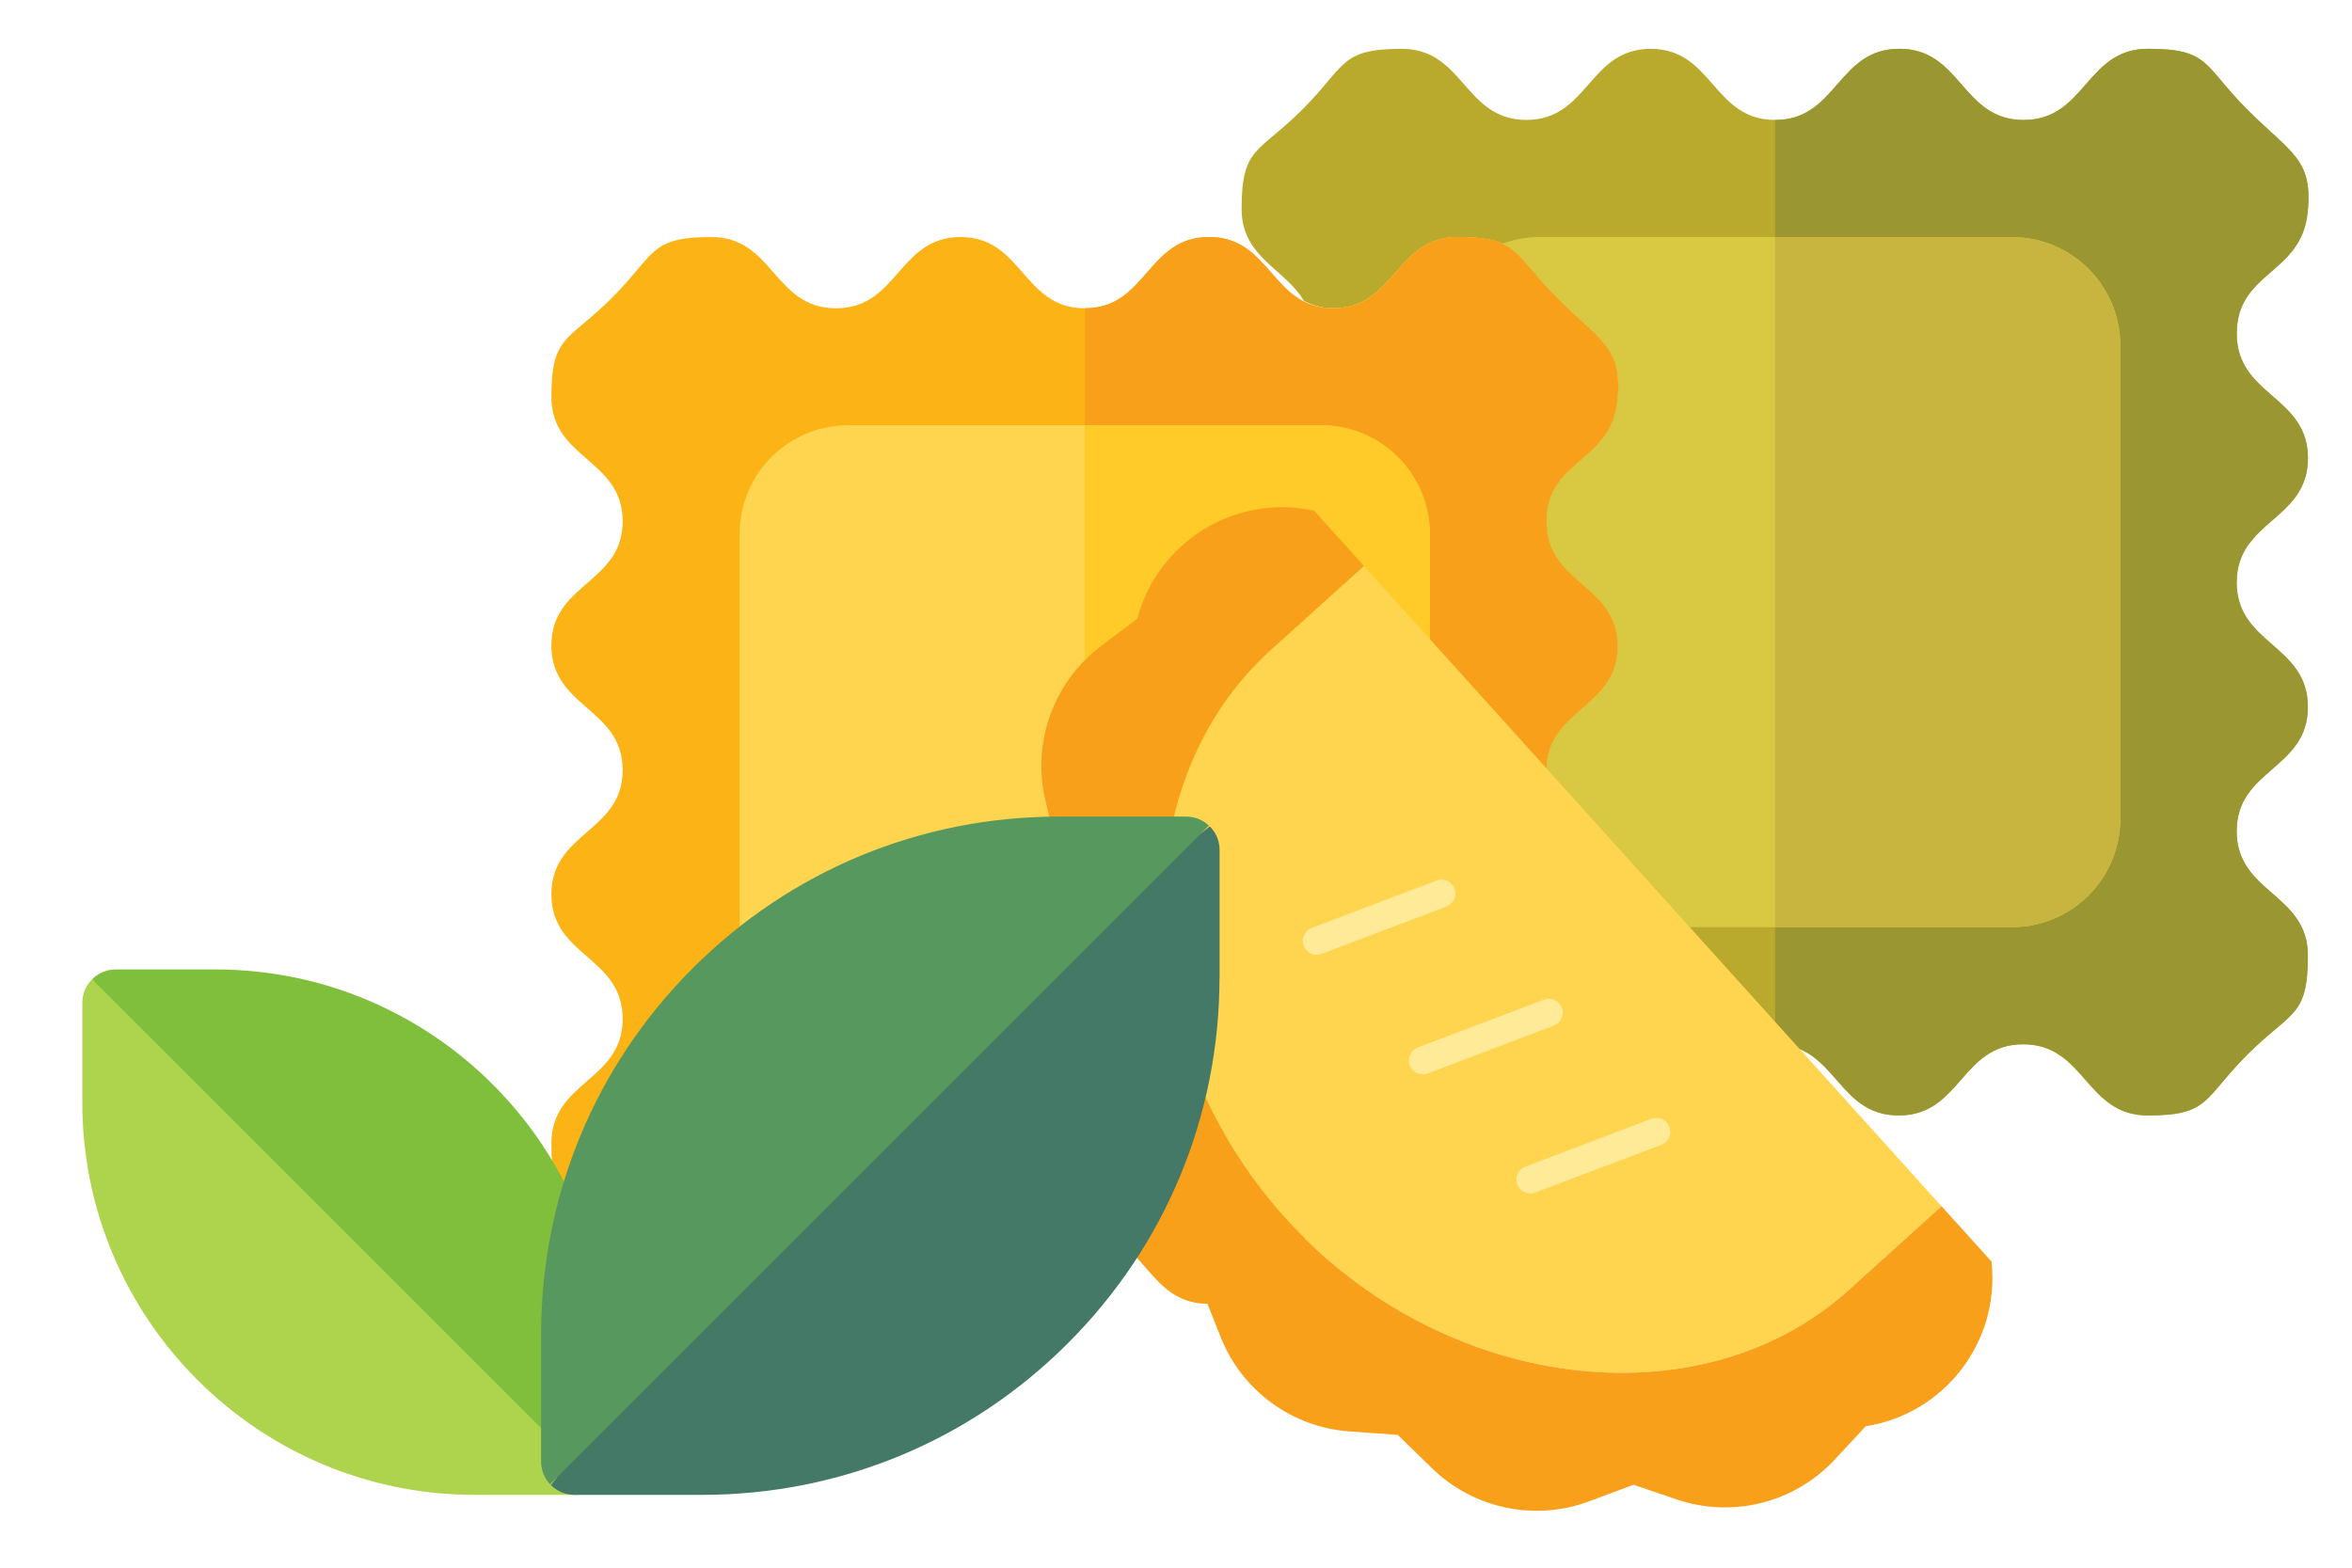 <?xml version="1.0" encoding="UTF-8"?>
<svg id="Artwork" xmlns="http://www.w3.org/2000/svg" viewBox="0 0 300 200">
  <defs>
    <style>
      .cls-1 {
        fill: #80bf3b;
      }

      .cls-1, .cls-2, .cls-3, .cls-4, .cls-5, .cls-6, .cls-7, .cls-8, .cls-9, .cls-10, .cls-11, .cls-12, .cls-13 {
        stroke-width: 0px;
      }

      .cls-2 {
        fill: #ffd54f;
      }

      .cls-3 {
        fill: #fcb316;
      }

      .cls-4 {
        fill: #457967;
      }

      .cls-5 {
        fill: #aed44d;
      }

      .cls-6 {
        fill: #c8b53f;
      }

      .cls-7 {
        fill: #f9a01b;
      }

      .cls-8 {
        fill: #56985e;
      }

      .cls-9 {
        fill: #b9a92c;
      }

      .cls-10 {
        fill: #d8c842;
      }

      .cls-11 {
        fill: #9a9732;
      }

      .cls-12 {
        fill: #ffea98;
      }

      .cls-13 {
        fill: #ffcb29;
      }
    </style>
  </defs>
  <path class="cls-9" d="M294.37,58.44c0-7.94-9.07-7.94-9.07-15.87s8.21-7.52,9.04-15.43c.72-6.84-2.1-7.54-7.72-13.17-5.6-5.62-4.72-7.74-12.65-7.74s-7.93,9.07-15.86,9.07c-7.92,0-7.92-9.07-15.84-9.07s-7.93,9.07-15.86,9.07-7.93-9.07-15.86-9.07-7.93,9.07-15.86,9.07-7.95-9.07-15.89-9.07-7.06,2.13-12.69,7.75c-5.62,5.61-7.74,4.72-7.74,12.66,0,6.22,5.53,7.61,7.93,11.73,1.15.63,2.45.95,3.76.95,7.93,0,7.93-9.07,15.86-9.07s7.05,2.12,12.65,7.74c5.61,5.63,8.43,6.32,7.72,13.17-.83,7.91-9.04,7.48-9.04,15.43s9.07,7.94,9.07,15.87-9.07,7.94-9.07,15.87,9.07,7.93,9.07,15.87-9.07,7.92-9.07,15.85c-.01,1.46.38,2.89,1.13,4.14,4.4,2.28,5.69,8.12,12.08,8.12,7.93,0,7.93-9.07,15.86-9.07s7.93,9.07,15.86,9.07,7.93-9.07,15.86-9.07,7.95,9.07,15.89,9.07,7.06-2.13,12.69-7.75c5.61-5.61,7.74-4.72,7.74-12.66s-9.07-7.93-9.07-15.87,9.07-7.92,9.07-15.85-9.07-7.93-9.07-15.87,9.07-7.94,9.07-15.87h0Z"/>
  <path class="cls-3" d="M197.24,98.32c0,7.92,9.09,7.92,9.09,15.89s-9.09,7.92-9.09,15.85,9.09,7.92,9.09,15.85-2.12,7.04-7.72,12.65-4.76,7.76-12.69,7.76-7.96-9.09-15.89-9.09-7.96,9.09-15.89,9.09-7.92-9-15.77-9.09h-.08c-7.92,0-7.92,9.09-15.85,9.09s-7.92-9.09-15.85-9.09-7.92,9.09-15.85,9.09-7.08-2.12-12.69-7.72c-5.6-5.64-7.72-4.76-7.72-12.73s9.09-7.92,9.09-15.89-9.09-7.92-9.09-15.89,9.09-7.92,9.09-15.85-9.09-7.92-9.09-15.89,9.09-7.92,9.09-15.85-9.09-7.92-9.09-15.85,2.12-7.04,7.72-12.65,4.76-7.76,12.69-7.76,7.96,9.09,15.89,9.09,7.96-9.09,15.89-9.09,7.92,9.09,15.85,9.09,7.92-9.09,15.85-9.09,7.92,9.09,15.85,9.09,7.92-9.09,15.85-9.09,7.04,2.12,12.65,7.72c5.64,5.64,8.44,6.32,7.72,13.17-.8,7.92-9.04,7.48-9.04,15.45s9.09,7.92,9.09,15.89-9.09,7.92-9.09,15.85h0Z"/>
  <path class="cls-7" d="M197.24,98.32c0,7.92,9.09,7.92,9.09,15.89s-9.09,7.92-9.09,15.85,9.09,7.92,9.09,15.85-2.12,7.04-7.72,12.65-4.76,7.76-12.69,7.76-7.96-9.09-15.89-9.09-7.96,9.09-15.89,9.09-7.92-9-15.77-9.09V39.32c7.92,0,7.92-9.09,15.85-9.09s7.92,9.09,15.85,9.09,7.92-9.09,15.85-9.09,7.04,2.12,12.65,7.72c5.64,5.64,8.44,6.32,7.72,13.17-.8,7.92-9.04,7.48-9.04,15.45s9.09,7.92,9.09,15.89-9.09,7.92-9.09,15.85Z"/>
  <path class="cls-11" d="M285.29,74.3c0,7.92,9.09,7.92,9.09,15.89s-9.09,7.92-9.09,15.85,9.09,7.92,9.09,15.85-2.12,7.04-7.72,12.65c-5.64,5.64-4.76,7.76-12.69,7.76s-7.96-9.09-15.89-9.09-7.96,9.09-15.89,9.09-7.92-9-15.77-9.09V15.31c7.92,0,7.92-9.09,15.85-9.09s7.92,9.09,15.85,9.09,7.92-9.09,15.85-9.09,7.04,2.12,12.65,7.72c5.64,5.64,8.44,6.32,7.72,13.17-.8,7.92-9.04,7.48-9.04,15.45s9.09,7.92,9.09,15.89-9.09,7.92-9.09,15.85h0Z"/>
  <rect class="cls-2" x="94.34" y="54.25" width="88.05" height="88.05" rx="13.85" ry="13.85"/>
  <path class="cls-13" d="M182.39,68.1v60.35c0,7.65-6.2,13.84-13.85,13.85h-30.18V54.25h30.18c7.65,0,13.84,6.2,13.85,13.85Z"/>
  <path class="cls-10" d="M256.61,30.24h-60.38c-1.57.02-3.13.3-4.61.85,2.38,1.07,3.31,3.23,6.97,6.89,5.61,5.63,8.43,6.32,7.72,13.17-.83,7.91-9.04,7.48-9.04,15.43s9.07,7.94,9.07,15.87-9.07,7.94-9.07,15.87,9.07,7.93,9.07,15.87c.01,1.44-.37,2.86-1.12,4.1h51.4c7.64,0,13.83-6.19,13.83-13.83h0v-60.38c0-7.64-6.19-13.83-13.83-13.83h0Z"/>
  <path class="cls-6" d="M270.44,44.09v60.35c0,7.65-6.2,13.84-13.85,13.85h-30.18V30.24h30.18c7.65,0,13.84,6.2,13.85,13.85Z"/>
  <g>
    <path class="cls-2" d="M163.9,155.36c19.97,22.14,52.88,26.38,71.87,9.25l11.88-10.71-73.68-81.69-11.88,10.72c-18.99,17.12-18.16,50.3,1.81,72.44h0Z"/>
    <path class="cls-7" d="M145.06,78.94l-4.62,3.48c-6.02,4.54-8.81,12.19-7.13,19.53l1.29,5.66-2.69,5.44c-3.29,6.63-2.45,14.57,2.15,20.37l3.77,4.76-.19,6.22c-.22,7.32,3.76,14.13,10.25,17.53l5.52,2.89,2.3,5.79c2.71,6.81,9.07,11.47,16.38,12l6.2.45,4.35,4.24c5.3,5.17,13.1,6.82,20.04,4.24l5.68-2.12,5.5,1.87c7.14,2.43,15.04.44,20.17-5.09l3.94-4.24c10.06-1.58,17.12-10.77,16.06-20.9v-.1s-6.38-7.07-6.38-7.07l-11.88,10.72c-18.99,17.12-51.9,12.89-71.87-9.25-19.97-22.14-20.8-55.31-1.81-72.44l11.88-10.72-6.37-7.06-.1-.02c-9.97-2.1-19.83,3.97-22.44,13.82h0Z"/>
    <g>
      <path class="cls-12" d="M211.36,142.62c.98.05,1.73.89,1.68,1.87-.04.7-.49,1.31-1.14,1.56l-15.99,6.06c-.9.39-1.94-.02-2.34-.91-.39-.9.02-1.94.91-2.34.05-.02.11-.04.17-.06l16-6.07c.23-.09.47-.13.72-.11h0Z"/>
      <path class="cls-12" d="M197.65,127.42c.98.05,1.73.89,1.68,1.87-.04.7-.49,1.31-1.14,1.56l-15.99,6.06c-.9.39-1.94-.02-2.34-.91s.02-1.94.91-2.34c.05-.02.11-.04.17-.06l16-6.07c.23-.09.47-.13.72-.11Z"/>
      <path class="cls-12" d="M183.94,112.22c.98.05,1.73.89,1.68,1.87-.04.7-.49,1.32-1.14,1.57l-15.99,6.06c-.93.3-1.93-.21-2.23-1.14-.28-.87.14-1.81.98-2.17l15.99-6.07c.23-.09.48-.13.72-.11h0Z"/>
    </g>
  </g>
  <g>
    <path class="cls-5" d="M11.75,124.93c-.78.78-1.25,1.85-1.25,3v12.74c0,27.59,22.45,50.04,50.04,50.04h12.74c1.15,0,2.22-.46,3-1.25l-26.59-38.71-37.94-25.82Z"/>
    <path class="cls-1" d="M77.53,173.72v12.73c0,1.15-.46,2.22-1.25,3L11.75,124.93c.78-.78,1.85-1.25,3-1.25h12.74c27.59,0,50.04,22.45,50.04,50.04Z"/>
    <path class="cls-4" d="M155.56,124.68v-16.25c0-1.15-.46-2.22-1.25-3l-47.39,37.01-36.65,47.02c.78.78,1.85,1.25,3,1.25h16.25c17.64,0,34.22-6.87,46.69-19.34,12.47-12.47,19.34-29.05,19.34-46.69h0Z"/>
    <path class="cls-8" d="M154.2,105.32l-84.04,84.04c-.72-.77-1.14-1.8-1.14-2.9v-16.25c0-17.64,6.87-34.22,19.34-46.69,12.47-12.47,29.05-19.34,46.69-19.34h16.25c1.1,0,2.12.42,2.89,1.14h0Z"/>
  </g>
</svg>